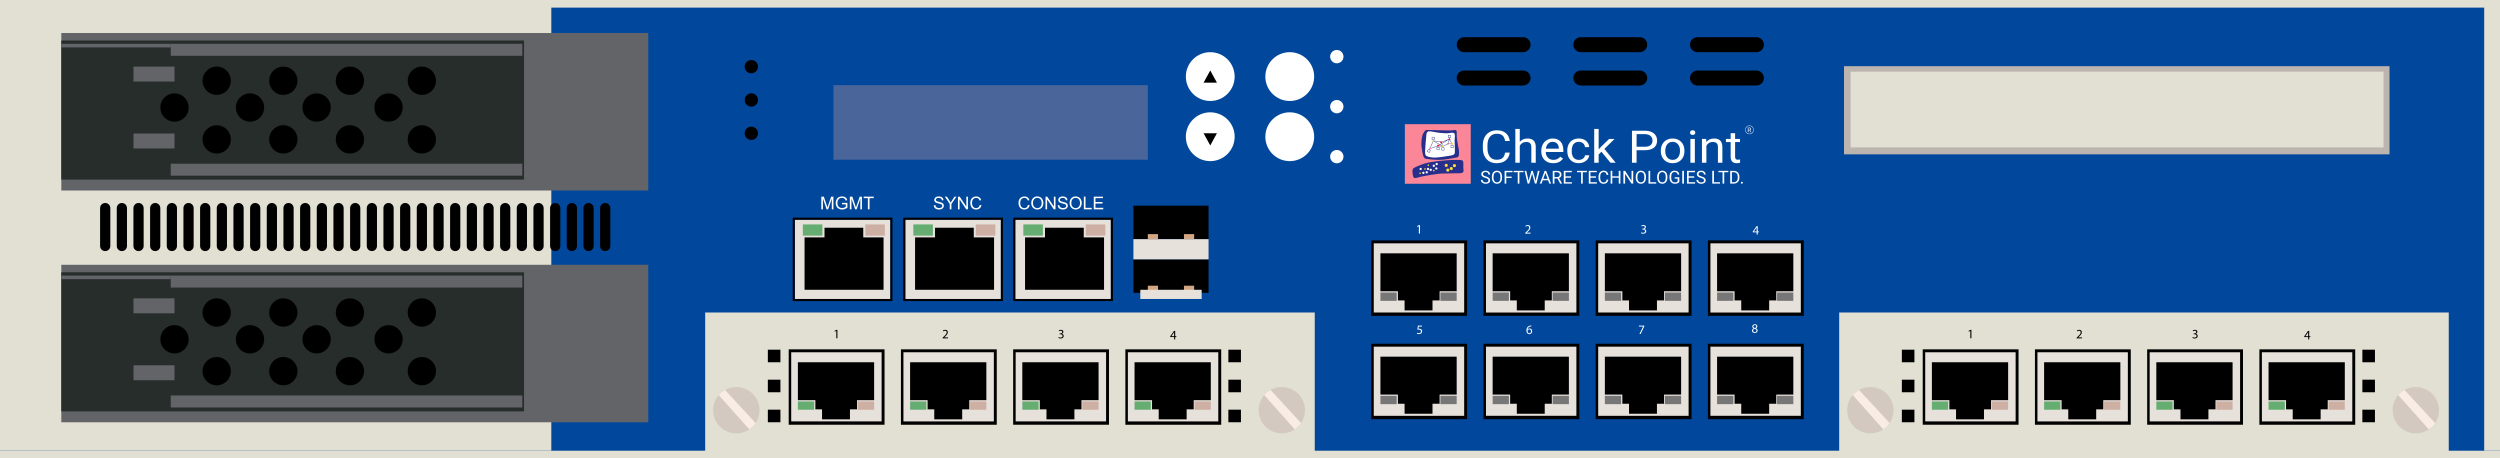 <?xml version="1.0" encoding="utf-8"?>
<!-- Copyright 2022 Virtual Console LLC. All rights reserved. Julia. Generator: Adobe Illustrator 23.1.0, SVG Export Plug-In . SVG Version: 6.00 Build 0)  -->
<svg version="1.1" id="CheckPoint_Power-1_9070" xmlns="http://www.w3.org/2000/svg" xmlns:xlink="http://www.w3.org/1999/xlink"
	 x="0px" y="0px" viewBox="0 0 600 110" style="enable-background:new 0 0 600 110;" xml:space="preserve">
<style type="text/css">
	.st0{fill:#01489D;}
	.st1{fill:#FA8698;}
	.st2{fill:#262F8B;}
	.st3{fill:#FFFFFF;}
	.st4{fill:#FEDD35;}
	.st5{fill:#EA1531;}
	.st6{fill:#E7E1DB;}
	.st7{fill:#777777;}
	.st8{fill:#E2DFD3;}
	.st9{fill:#D3C9C1;}
	.st10{fill:#F9ECE4;}
	.st11{fill:#66AD72;}
	.st12{fill:#CEAFA3;}
	.st13{fill:#BCB5AF;}
	.st14{fill:#D2A683;}
	.st15{enable-background:new    ;}
	.st16{fill:#49659A;}
	.st17{fill:#636468;}
	.st18{fill:#262D2B;}
</style>
<rect class="st0" width="600" height="110"/>
<g>
	<rect x="337.168" y="29.8" class="st1" width="15.812" height="14.303"/>
	<path class="st2" d="M341.662,31.892c0,0,0.298-0.554,0.576-0.661
		c0.277-0.107,4.398,0.107,5.514,0.085c1.117-0.021,1.287-0.145,1.522-0.115
		s0.405,0.201,0.341,0.926c-0.064,0.725,0.213,2.351,0.32,2.828
		c0.107,0.477,0.277,1.272,0.235,1.717c-0.043,0.445,0.064,1.042-0.64,1.148
		c-0.704,0.107-2.956,0.576-4.25,0.554c-1.294-0.021-3.161-0.235-3.261-0.32
		c-0.101-0.085-0.442-0.271-0.634-1.426s-0.277-1.536-0.256-2.241
		S341.256,32.44,341.662,31.892z"/>
	<path class="st3" d="M342.922,31.508c0,0-0.472,0.085-0.557,0.576
		c-0.085,0.49-0.298,3.322-0.32,3.825c-0.021,0.503-0.128,1.249,0.298,1.527
		s1.429,0.384,2.068,0.384c0.64,0,2.529-0.256,3.408-0.426
		c0.878-0.171,1.113-0.192,1.283-0.533c0.171-0.341-0.021-2.681,0-3.196
		c0.021-0.514,0.213-1.474-0.107-1.687c-0.32-0.213-0.769-0.107-1.376-0.021
		c-0.607,0.085-1.428-0.043-2.148-0.085
		C344.753,31.828,343.65,31.508,342.922,31.508z"/>
	<g>
		<path class="st2" d="M344.298,33.528h-0.658v-0.659h0.658V33.528z M343.733,33.434h0.472
			v-0.472h-0.472V33.434z"/>
	</g>
	<g>
		<path class="st2" d="M343.062,36.671l-0.584-0.304l0.304-0.584l0.584,0.304
			L343.062,36.671z M342.604,36.327l0.418,0.218l0.218-0.418l-0.418-0.218
			L342.604,36.327z"/>
	</g>
	<g>
		<polygon class="st2" points="343.12,35.738 343.946,33.724 346.255,35.08 347.485,34.47 
			348.463,34.479 347.841,33.524 347.571,34.451 347.481,34.424 347.808,33.303 
			348.637,34.575 347.507,34.564 346.252,35.186 346.23,35.174 343.992,33.859 
			343.285,35.582 345.125,34.95 345.156,35.038 		"/>
	</g>
	<g>
		<path class="st2" d="M346.323,35.189l-1.321-0.165l0.959-0.582l-0.119-0.339
			l-1.879-0.264l0.013-0.093l1.935,0.272l0.132,0.375l1.177-0.714l-1.216,0.495
			l-0.035-0.087l1.759-0.716l0.042,0.083l-1.695,1.028L346.323,35.189z
			 M345.279,34.964l0.905,0.113l-0.192-0.546L345.279,34.964z"/>
	</g>
	<rect x="343.938" y="33.528" class="st2" width="0.088" height="0.226"/>
	<g>
		<path class="st2" d="M348.18,33.06h-0.658v-0.659h0.658V33.06z M347.615,32.967h0.472
			v-0.472h-0.472V32.967z"/>
	</g>
	<rect x="347.82" y="33.06" class="st2" width="0.088" height="0.226"/>
	<g>
		<path class="st2" d="M348.18,34.861h0.658v0.659h-0.658V34.861z M348.745,34.955h-0.472
			v0.472h0.472V34.955z"/>
	</g>
	<rect x="348.452" y="34.635" class="st2" width="0.088" height="0.226"/>
	<g>
		<path class="st2" d="M345.971,35.415h0.658v0.659h-0.658V35.415z M346.536,35.508h-0.472
			v0.472h0.472V35.508z"/>
	</g>
	<rect x="346.243" y="35.189" class="st2" width="0.088" height="0.226"/>
	<g>
		<path class="st2" d="M344.814,35.292h0.658v0.659h-0.658V35.292z M345.379,35.385h-0.472
			v0.472h0.472V35.385z"/>
	</g>
	<rect x="345.086" y="35.066" class="st2" width="0.088" height="0.226"/>
	
		<rect x="342.98" y="35.817" transform="matrix(0.5 -0.866 0.866 0.5 140.49 315.058)" class="st2" width="0.226" height="0.088"/>
	<path class="st2" d="M338.987,41.216c0,0-0.083-0.691,0.414-0.939
		s2.085-1.092,4.32-1.423c2.234-0.331,5.015-0.528,5.859-0.479
		c0.844,0.049,1.539-0.1,1.605,0.546s-0.017,1.125,0,1.357
		s0.199,0.778-0.066,1.068c-0.265,0.29-1.258,0.251-1.589,0.237
		c-0.331-0.014-3.036,0.06-3.682,0.079c-0.646,0.019-3.917,0.52-4.893,0.768
		c-0.976,0.248-0.959,0.298-1.34,0.314
		C339.236,42.76,339.087,42.436,338.987,41.216z"/>
	<circle class="st4" cx="343.982" cy="33.834" r="0.23"/>
	<circle class="st4" cx="346.287" cy="35.078" r="0.23"/>
	<circle class="st4" cx="348.509" cy="34.494" r="0.23"/>
	<circle class="st5" cx="345.144" cy="34.955" r="0.23"/>
	<circle class="st5" cx="345.878" cy="34.158" r="0.23"/>
	<circle class="st5" cx="347.851" cy="33.434" r="0.23"/>
	<circle class="st1" cx="343.232" cy="35.621" r="0.23"/>
	<circle class="st1" cx="347.522" cy="34.52" r="0.23"/>
	<circle class="st3" cx="340.956" cy="40.55" r="0.273"/>
	<circle class="st3" cx="341.606" cy="41.489" r="0.273"/>
	<circle class="st3" cx="342.411" cy="41.345" r="0.273"/>
	<circle class="st3" cx="342.72" cy="40.55" r="0.273"/>
	<circle class="st3" cx="343.37" cy="40.757" r="0.273"/>
	<circle class="st3" cx="344.113" cy="39.787" r="0.273"/>
	<circle class="st3" cx="344.804" cy="39.374" r="0.273"/>
	<circle class="st3" cx="344.722" cy="40.437" r="0.273"/>
	<circle class="st4" cx="340.812" cy="41.582" r="0.191"/>
	<circle class="st4" cx="341.998" cy="40.55" r="0.191"/>
	<circle class="st4" cx="342.803" cy="39.648" r="0.191"/>
	<circle class="st4" cx="344.113" cy="40.943" r="0.191"/>
	<circle class="st4" cx="347.471" cy="40.824" r="0.376"/>
	<circle class="st4" cx="347.095" cy="39.685" r="0.376"/>
	<circle class="st4" cx="348.313" cy="40.448" r="0.376"/>
	<circle class="st4" cx="349.064" cy="39.75" r="0.376"/>
	<g>
		<g>
			<path class="st3" d="M362.338,36.623c-0.104,0.814-0.431,1.441-0.982,1.883
				c-0.551,0.442-1.284,0.663-2.198,0.663c-0.991,0-1.785-0.326-2.382-0.977
				c-0.597-0.652-0.896-1.523-0.896-2.615v-0.74c0-0.715,0.139-1.344,0.418-1.886
				c0.278-0.542,0.673-0.959,1.184-1.249c0.511-0.291,1.102-0.436,1.774-0.436
				c0.891,0,1.605,0.228,2.143,0.684c0.538,0.456,0.851,1.087,0.939,1.894h-1.112
				c-0.096-0.615-0.304-1.06-0.625-1.335c-0.321-0.275-0.769-0.413-1.345-0.413
				c-0.707,0-1.261,0.24-1.662,0.719c-0.401,0.479-0.602,1.161-0.602,2.046v0.746
				c0,0.835,0.19,1.5,0.57,1.993c0.38,0.493,0.912,0.74,1.596,0.74
				c0.614,0,1.086-0.128,1.414-0.383s0.546-0.7,0.654-1.334H362.338z"/>
			<path class="st3" d="M364.746,34.039c0.472-0.532,1.087-0.798,1.844-0.798
				c1.317,0,1.982,0.681,1.993,2.045v3.777h-1.066v-3.783
				c-0.004-0.412-0.107-0.717-0.308-0.914c-0.202-0.197-0.516-0.296-0.942-0.296
				c-0.346,0-0.649,0.084-0.91,0.254c-0.261,0.169-0.465,0.391-0.611,0.666v4.073
				h-1.066v-8.115h1.066V34.039z"/>
			<path class="st3" d="M372.766,39.169c-0.845,0-1.532-0.254-2.062-0.763
				c-0.53-0.509-0.795-1.189-0.795-2.042v-0.18c0-0.567,0.118-1.073,0.354-1.519
				c0.236-0.446,0.566-0.794,0.991-1.046c0.424-0.252,0.884-0.378,1.38-0.378
				c0.81,0,1.44,0.245,1.89,0.734c0.449,0.49,0.674,1.19,0.674,2.103v0.407
				h-4.223c0.015,0.564,0.195,1.019,0.539,1.366
				c0.344,0.347,0.781,0.52,1.311,0.52c0.376,0,0.695-0.07,0.956-0.211
				c0.261-0.141,0.49-0.328,0.686-0.56l0.651,0.465
				C374.594,38.801,373.81,39.169,372.766,39.169z M372.633,34.045
				c-0.43,0-0.791,0.144-1.083,0.431c-0.292,0.287-0.472,0.689-0.542,1.207h3.122
				v-0.074c-0.031-0.497-0.177-0.881-0.438-1.154
				C373.432,34.181,373.079,34.045,372.633,34.045z"/>
			<path class="st3" d="M378.93,38.371c0.38,0,0.712-0.106,0.997-0.317
				c0.284-0.211,0.442-0.475,0.472-0.792h1.008
				c-0.019,0.328-0.142,0.639-0.369,0.935c-0.227,0.296-0.529,0.532-0.907,0.708
				c-0.378,0.176-0.779,0.264-1.201,0.264c-0.849,0-1.524-0.26-2.025-0.779
				c-0.501-0.519-0.752-1.23-0.752-2.132v-0.164c0-0.556,0.111-1.051,0.334-1.485
				c0.223-0.433,0.542-0.77,0.959-1.009c0.417-0.239,0.909-0.359,1.478-0.359
				c0.699,0,1.28,0.192,1.743,0.576c0.463,0.384,0.71,0.882,0.74,1.495h-1.008
				c-0.031-0.37-0.183-0.674-0.458-0.911c-0.275-0.238-0.614-0.357-1.017-0.357
				c-0.542,0-0.961,0.179-1.259,0.536c-0.298,0.358-0.446,0.874-0.446,1.551v0.185
				c0,0.659,0.148,1.166,0.444,1.521C377.958,38.193,378.381,38.371,378.93,38.371z"/>
			<path class="st3" d="M384.345,36.417l-0.668,0.639v2.007h-1.066v-8.115h1.066v4.908
				l0.57-0.629l1.941-1.881h1.296l-2.425,2.388l2.708,3.328h-1.25L384.345,36.417z
				"/>
			<path class="st3" d="M392.78,36.052v3.011h-1.106v-7.692h3.094
				c0.918,0,1.637,0.215,2.158,0.645c0.52,0.43,0.781,0.998,0.781,1.706
				c0,0.747-0.254,1.322-0.763,1.725c-0.509,0.403-1.238,0.605-2.186,0.605H392.78
				z M392.78,35.223h1.988c0.591,0,1.045-0.128,1.36-0.384
				c0.315-0.256,0.472-0.625,0.472-1.109c0-0.459-0.158-0.825-0.472-1.101
				c-0.315-0.275-0.747-0.418-1.296-0.429h-2.051V35.223z"/>
			<path class="st3" d="M398.593,36.152c0-0.56,0.12-1.064,0.36-1.511
				c0.24-0.447,0.574-0.792,1.002-1.035c0.428-0.243,0.917-0.365,1.466-0.365
				c0.849,0,1.535,0.269,2.06,0.808c0.524,0.539,0.786,1.256,0.786,2.15v0.069
				c0,0.556-0.116,1.056-0.349,1.498c-0.232,0.442-0.565,0.786-0.997,1.033
				c-0.432,0.247-0.929,0.37-1.489,0.37c-0.845,0-1.53-0.269-2.054-0.808
				c-0.524-0.539-0.786-1.252-0.786-2.14V36.152z M399.664,36.269
				c0,0.634,0.16,1.143,0.481,1.527c0.321,0.384,0.75,0.576,1.288,0.576
				c0.542,0,0.972-0.195,1.29-0.584c0.319-0.389,0.478-0.934,0.478-1.635
				c0-0.627-0.162-1.135-0.487-1.524c-0.325-0.389-0.756-0.584-1.293-0.584
				c-0.526,0-0.951,0.192-1.273,0.576C399.826,35.004,399.664,35.554,399.664,36.269z"
				/>
			<path class="st3" d="M405.61,31.831c0-0.159,0.053-0.292,0.158-0.402
				c0.106-0.109,0.262-0.164,0.47-0.164c0.207,0,0.365,0.055,0.472,0.164
				c0.108,0.109,0.161,0.243,0.161,0.402c0,0.158-0.054,0.291-0.161,0.396
				c-0.108,0.106-0.265,0.158-0.472,0.158c-0.207,0-0.364-0.053-0.47-0.158
				C405.662,32.122,405.61,31.989,405.61,31.831z M406.762,39.063h-1.066V33.347
				h1.066V39.063z"/>
			<path class="st3" d="M409.475,33.347l0.035,0.718c0.476-0.549,1.098-0.824,1.867-0.824
				c1.317,0,1.982,0.681,1.993,2.045v3.777h-1.066v-3.783
				c-0.004-0.412-0.107-0.717-0.308-0.914c-0.202-0.197-0.516-0.296-0.942-0.296
				c-0.346,0-0.649,0.084-0.91,0.254c-0.261,0.169-0.465,0.391-0.611,0.666v4.073
				h-1.066V33.347H409.475z"/>
			<path class="st3" d="M416.423,31.963v1.384h1.164v0.755h-1.164v3.549
				c0,0.229,0.052,0.401,0.156,0.516c0.104,0.115,0.28,0.172,0.53,0.172
				c0.123,0,0.292-0.021,0.507-0.063v0.788c-0.28,0.07-0.553,0.105-0.818,0.105
				c-0.476,0-0.835-0.132-1.077-0.396c-0.242-0.264-0.363-0.639-0.363-1.125v-3.545
				h-1.135V33.347h1.135v-1.384H416.423z"/>
		</g>
	</g>
	<g>
		<path class="st3" d="M356.498,42.7c-0.346-0.099-0.598-0.222-0.755-0.367
			c-0.158-0.145-0.236-0.324-0.236-0.537c0-0.241,0.096-0.44,0.289-0.598
			c0.193-0.158,0.443-0.236,0.751-0.236c0.21,0,0.397,0.041,0.562,0.122
			c0.165,0.081,0.292,0.193,0.382,0.336c0.09,0.143,0.135,0.299,0.135,0.469
			h-0.405c0-0.186-0.059-0.331-0.176-0.437c-0.118-0.106-0.284-0.159-0.498-0.159
			c-0.199,0-0.354,0.044-0.465,0.132s-0.167,0.209-0.167,0.365
			c0,0.125,0.053,0.231,0.159,0.317c0.106,0.086,0.286,0.165,0.54,0.237
			c0.254,0.072,0.453,0.15,0.597,0.237c0.144,0.086,0.25,0.187,0.319,0.302
			c0.069,0.115,0.104,0.25,0.104,0.406c0,0.248-0.097,0.446-0.29,0.596
			c-0.193,0.149-0.452,0.224-0.775,0.224c-0.21,0-0.406-0.04-0.588-0.121
			c-0.182-0.081-0.323-0.191-0.421-0.331c-0.099-0.14-0.148-0.299-0.148-0.477
			h0.405c0,0.185,0.068,0.331,0.205,0.438c0.137,0.107,0.319,0.161,0.547,0.161
			c0.213,0,0.376-0.043,0.49-0.13c0.113-0.087,0.17-0.205,0.17-0.355
			c0-0.15-0.053-0.266-0.158-0.348C356.964,42.861,356.773,42.78,356.498,42.7z"/>
		<path class="st3" d="M360.502,42.633c0,0.3-0.05,0.561-0.151,0.785
			c-0.101,0.223-0.244,0.394-0.429,0.512c-0.185,0.118-0.401,0.176-0.647,0.176
			c-0.241,0-0.455-0.059-0.641-0.177c-0.186-0.118-0.331-0.287-0.434-0.506
			c-0.103-0.219-0.156-0.473-0.159-0.762v-0.221c0-0.294,0.051-0.554,0.153-0.779
			c0.102-0.225,0.247-0.398,0.434-0.518c0.187-0.12,0.401-0.18,0.642-0.18
			c0.245,0,0.461,0.059,0.648,0.178c0.187,0.118,0.331,0.29,0.432,0.515
			c0.101,0.225,0.151,0.486,0.151,0.785V42.633z M360.101,42.436
			c0-0.363-0.073-0.641-0.219-0.835c-0.146-0.194-0.349-0.291-0.611-0.291
			c-0.255,0-0.456,0.097-0.602,0.291c-0.146,0.194-0.222,0.463-0.226,0.808v0.225
			c0,0.352,0.074,0.628,0.222,0.829c0.148,0.201,0.351,0.302,0.61,0.302
			c0.261,0,0.462-0.095,0.605-0.285c0.143-0.19,0.216-0.462,0.221-0.816V42.436z"/>
		<path class="st3" d="M362.794,42.713h-1.284v1.351h-0.403v-3.059h1.895v0.33h-1.492
			v1.048h1.284V42.713z"/>
		<path class="st3" d="M365.641,41.335h-0.983v2.729h-0.401v-2.729h-0.981v-0.33h2.366
			V41.335z"/>
		<path class="st3" d="M366.786,43.1l0.059,0.403l0.086-0.363l0.605-2.135h0.34
			l0.59,2.135l0.084,0.37l0.065-0.412l0.475-2.093h0.406l-0.742,3.059h-0.368
			l-0.63-2.229l-0.048-0.233l-0.048,0.233l-0.653,2.229h-0.368l-0.74-3.059
			h0.403L366.786,43.1z"/>
		<path class="st3" d="M371.543,43.263h-1.282l-0.288,0.801h-0.416l1.168-3.059h0.353
			l1.17,3.059h-0.414L371.543,43.263z M370.383,42.934h1.04l-0.521-1.431
			L370.383,42.934z"/>
		<path class="st3" d="M373.783,42.826h-0.719v1.237h-0.405v-3.059h1.013
			c0.345,0,0.61,0.078,0.795,0.235c0.186,0.157,0.278,0.385,0.278,0.685
			c0,0.19-0.051,0.356-0.154,0.498c-0.103,0.142-0.246,0.247-0.43,0.317
			l0.719,1.298v0.025h-0.433L373.783,42.826z M373.064,42.497h0.62
			c0.2,0,0.36-0.052,0.478-0.156c0.118-0.104,0.178-0.243,0.178-0.417
			c0-0.189-0.056-0.335-0.169-0.436c-0.113-0.101-0.276-0.152-0.488-0.154h-0.618
			V42.497z"/>
		<path class="st3" d="M377.039,42.65h-1.326v1.084h1.54v0.33h-1.943v-3.059h1.922
			v0.33h-1.519v0.985h1.326V42.65z"/>
		<path class="st3" d="M380.85,41.335h-0.983v2.729h-0.401v-2.729h-0.981v-0.33h2.366
			V41.335z"/>
		<path class="st3" d="M383.033,42.65H381.708v1.084h1.54v0.33h-1.943v-3.059h1.922v0.33
			h-1.519v0.985h1.326V42.65z"/>
		<path class="st3" d="M386,43.093c-0.038,0.324-0.157,0.573-0.358,0.749
			c-0.201,0.176-0.468,0.264-0.801,0.264c-0.361,0-0.651-0.129-0.869-0.389
			c-0.218-0.259-0.327-0.606-0.327-1.04v-0.294c0-0.284,0.051-0.534,0.152-0.75
			c0.102-0.216,0.245-0.381,0.432-0.497c0.186-0.116,0.402-0.173,0.647-0.173
			c0.325,0,0.586,0.091,0.782,0.272c0.196,0.181,0.31,0.432,0.342,0.753h-0.406
			c-0.035-0.244-0.111-0.421-0.228-0.531c-0.117-0.11-0.281-0.164-0.491-0.164
			c-0.258,0-0.46,0.095-0.606,0.286c-0.146,0.191-0.22,0.462-0.22,0.814v0.296
			c0,0.332,0.069,0.597,0.208,0.793c0.139,0.196,0.333,0.294,0.582,0.294
			c0.224,0,0.396-0.051,0.516-0.152c0.12-0.102,0.199-0.278,0.238-0.531H386z"/>
		<path class="st3" d="M388.901,44.064h-0.405v-1.414h-1.542v1.414h-0.403v-3.059h0.403
			v1.315h1.542v-1.315h0.405V44.064z"/>
		<path class="st3" d="M391.969,44.064h-0.405l-1.54-2.357v2.357h-0.405v-3.059h0.405
			l1.544,2.368v-2.368h0.401V44.064z"/>
		<path class="st3" d="M395.038,42.633c0,0.3-0.05,0.561-0.151,0.785
			c-0.101,0.223-0.244,0.394-0.429,0.512c-0.185,0.118-0.401,0.176-0.647,0.176
			c-0.241,0-0.455-0.059-0.641-0.177c-0.186-0.118-0.331-0.287-0.434-0.506
			c-0.103-0.219-0.156-0.473-0.159-0.762v-0.221c0-0.294,0.051-0.554,0.153-0.779
			c0.102-0.225,0.247-0.398,0.434-0.518c0.187-0.12,0.401-0.18,0.642-0.18
			c0.245,0,0.461,0.059,0.648,0.178c0.187,0.118,0.331,0.29,0.432,0.515
			c0.101,0.225,0.151,0.486,0.151,0.785V42.633z M394.637,42.436
			c0-0.363-0.073-0.641-0.218-0.835c-0.146-0.194-0.35-0.291-0.611-0.291
			c-0.255,0-0.456,0.097-0.602,0.291c-0.146,0.194-0.222,0.463-0.226,0.808v0.225
			c0,0.352,0.074,0.628,0.222,0.829c0.148,0.201,0.351,0.302,0.61,0.302
			c0.261,0,0.462-0.095,0.605-0.285c0.143-0.19,0.216-0.462,0.221-0.816V42.436z"/>
		<path class="st3" d="M396.049,43.734h1.45v0.33h-1.855v-3.059h0.405V43.734z"/>
		<path class="st3" d="M400.175,42.633c0,0.3-0.05,0.561-0.151,0.785
			c-0.101,0.223-0.244,0.394-0.429,0.512c-0.185,0.118-0.401,0.176-0.647,0.176
			c-0.241,0-0.455-0.059-0.641-0.177c-0.186-0.118-0.331-0.287-0.434-0.506
			c-0.103-0.219-0.156-0.473-0.159-0.762v-0.221c0-0.294,0.051-0.554,0.153-0.779
			c0.102-0.225,0.247-0.398,0.434-0.518c0.187-0.12,0.401-0.18,0.642-0.18
			c0.245,0,0.461,0.059,0.648,0.178c0.187,0.118,0.331,0.29,0.432,0.515
			c0.101,0.225,0.151,0.486,0.151,0.785V42.633z M399.774,42.436
			c0-0.363-0.073-0.641-0.218-0.835c-0.146-0.194-0.35-0.291-0.611-0.291
			c-0.255,0-0.456,0.097-0.602,0.291c-0.146,0.194-0.222,0.463-0.226,0.808v0.225
			c0,0.352,0.074,0.628,0.222,0.829c0.148,0.201,0.351,0.302,0.61,0.302
			c0.261,0,0.462-0.095,0.605-0.285c0.143-0.19,0.216-0.462,0.221-0.816V42.436z"/>
		<path class="st3" d="M403.039,43.663c-0.104,0.148-0.248,0.259-0.434,0.333
			c-0.186,0.074-0.402,0.11-0.648,0.11c-0.249,0-0.471-0.058-0.664-0.175
			c-0.193-0.117-0.343-0.283-0.449-0.499c-0.106-0.216-0.16-0.466-0.163-0.75
			v-0.267c0-0.461,0.108-0.818,0.323-1.072c0.215-0.253,0.517-0.38,0.907-0.38
			c0.319,0,0.576,0.082,0.771,0.245c0.195,0.163,0.314,0.395,0.357,0.694h-0.403
			c-0.076-0.406-0.317-0.609-0.723-0.609c-0.27,0-0.475,0.095-0.615,0.285
			c-0.139,0.19-0.21,0.465-0.211,0.825v0.25c0,0.343,0.078,0.617,0.235,0.819
			c0.157,0.203,0.369,0.304,0.637,0.304c0.151,0,0.284-0.017,0.397-0.05
			c0.113-0.034,0.207-0.09,0.282-0.17v-0.685h-0.708v-0.33h1.109V43.663z"/>
		<path class="st3" d="M404.144,44.064h-0.403v-3.059h0.403V44.064z"/>
		<path class="st3" d="M406.611,42.65h-1.326v1.084h1.54v0.33h-1.943v-3.059h1.922
			v0.33h-1.519v0.985h1.326V42.65z"/>
		<path class="st3" d="M408.229,42.7c-0.346-0.099-0.598-0.222-0.755-0.367
			c-0.158-0.145-0.236-0.324-0.236-0.537c0-0.241,0.096-0.44,0.289-0.598
			c0.193-0.158,0.443-0.236,0.751-0.236c0.21,0,0.397,0.041,0.562,0.122
			c0.165,0.081,0.292,0.193,0.382,0.336c0.09,0.143,0.136,0.299,0.136,0.469
			h-0.406c0-0.186-0.059-0.331-0.176-0.437c-0.118-0.106-0.284-0.159-0.498-0.159
			c-0.199,0-0.354,0.044-0.465,0.132c-0.111,0.088-0.167,0.209-0.167,0.365
			c0,0.125,0.053,0.231,0.159,0.317c0.106,0.086,0.286,0.165,0.54,0.237
			c0.254,0.072,0.453,0.15,0.597,0.237c0.144,0.086,0.25,0.187,0.319,0.302
			c0.069,0.115,0.104,0.25,0.104,0.406c0,0.248-0.097,0.446-0.29,0.596
			c-0.193,0.149-0.452,0.224-0.775,0.224c-0.21,0-0.406-0.04-0.588-0.121
			c-0.182-0.081-0.323-0.191-0.421-0.331c-0.099-0.14-0.148-0.299-0.148-0.477
			h0.405c0,0.185,0.068,0.331,0.205,0.438c0.137,0.107,0.319,0.161,0.547,0.161
			c0.213,0,0.376-0.043,0.49-0.13c0.113-0.087,0.17-0.205,0.17-0.355
			c0-0.15-0.053-0.266-0.158-0.348C408.695,42.861,408.504,42.78,408.229,42.7z"/>
		<path class="st3" d="M411.351,43.734h1.45v0.33h-1.855v-3.059h0.405V43.734z"/>
		<path class="st3" d="M414.796,41.335h-0.983v2.729h-0.401v-2.729h-0.981v-0.33h2.366
			V41.335z"/>
		<path class="st3" d="M415.25,44.064v-3.059h0.863c0.266,0,0.501,0.059,0.706,0.176
			c0.205,0.118,0.362,0.285,0.474,0.502c0.111,0.217,0.168,0.466,0.169,0.748
			v0.195c0,0.289-0.056,0.541-0.167,0.759c-0.111,0.217-0.27,0.384-0.477,0.5
			c-0.207,0.116-0.447,0.176-0.722,0.179H415.25z M415.654,41.335v2.399h0.424
			c0.311,0,0.553-0.097,0.726-0.29s0.26-0.469,0.26-0.826v-0.179
			c0-0.348-0.082-0.618-0.245-0.811c-0.163-0.193-0.395-0.291-0.694-0.293H415.654z"
			/>
		<path class="st3" d="M417.805,43.86c0-0.067,0.02-0.123,0.06-0.168
			c0.04-0.045,0.1-0.067,0.18-0.067c0.08,0,0.14,0.022,0.182,0.067
			c0.041,0.045,0.062,0.101,0.062,0.168c0,0.064-0.021,0.118-0.062,0.162
			c-0.041,0.043-0.102,0.065-0.182,0.065c-0.08,0-0.14-0.022-0.18-0.065
			C417.825,43.978,417.805,43.925,417.805,43.86z"/>
	</g>
	<g>
		<g>
			<path class="st3" d="M419.893,31.281h-0.262v0.451h-0.148v-1.115h0.369
				c0.126,0,0.222,0.029,0.29,0.086c0.068,0.057,0.101,0.14,0.101,0.25
				c0,0.069-0.019,0.13-0.056,0.182s-0.09,0.09-0.157,0.116l0.262,0.473v0.009
				h-0.158L419.893,31.281z M419.631,31.16h0.226c0.073,0,0.131-0.019,0.174-0.057
				c0.043-0.038,0.065-0.088,0.065-0.152c0-0.069-0.021-0.122-0.062-0.159
				c-0.041-0.037-0.1-0.055-0.178-0.056h-0.225V31.16z"/>
		</g>
		<g>
			<path class="st3" d="M419.864,32.196c-0.571,0-1.035-0.465-1.035-1.036
				c0-0.571,0.464-1.035,1.035-1.035c0.571,0,1.035,0.465,1.035,1.035
				C420.899,31.731,420.435,32.196,419.864,32.196z M419.864,30.218
				c-0.519,0-0.942,0.423-0.942,0.942c0,0.519,0.423,0.942,0.942,0.942
				s0.942-0.423,0.942-0.942C420.806,30.641,420.383,30.218,419.864,30.218z"/>
		</g>
	</g>
</g>
<g>
	<g>
		<rect x="410.199" y="82.9" class="st6" width="22.4" height="17.3"/>
		<path d="M432.899,100.6h-23V82.5h23V100.6z M410.499,99.8h21.7V83.2h-21.7
			V99.8z"/>
	</g>
	<polygon points="416.299,94.7 416.299,96.9 417.899,96.9 417.899,99.3 
		424.599,99.3 424.599,96.9 426.299,96.9 426.299,94.7 430.399,94.7 
		430.399,85.6 412.099,85.6 412.099,94.7 	"/>
	<rect x="412.099" y="95" class="st7" width="3.9" height="2"/>
	<rect x="426.499" y="95" class="st7" width="3.9" height="2"/>
</g>
<g>
	<g>
		<rect x="383.267" y="82.9" class="st6" width="22.4" height="17.3"/>
		<path d="M405.967,100.6h-23V82.5h23V100.6z M383.567,99.8H405.267V83.2h-21.7
			V99.8z"/>
	</g>
	<polygon points="389.367,94.7 389.367,96.9 390.967,96.9 390.967,99.3 
		397.667,99.3 397.667,96.9 399.367,96.9 399.367,94.7 403.467,94.7 
		403.467,85.6 385.167,85.6 385.167,94.7 	"/>
	<rect x="385.167" y="95" class="st7" width="3.9" height="2"/>
	<rect x="399.567" y="95" class="st7" width="3.9" height="2"/>
</g>
<g>
	<g>
		<rect x="356.334" y="82.9" class="st6" width="22.4" height="17.3"/>
		<path d="M379.034,100.6h-23V82.5h23V100.6z M356.634,99.8h21.7V83.2H356.634
			V99.8z"/>
	</g>
	<polygon points="362.434,94.7 362.434,96.9 364.034,96.9 364.034,99.3 
		370.734,99.3 370.734,96.9 372.434,96.9 372.434,94.7 376.534,94.7 
		376.534,85.6 358.234,85.6 358.234,94.7 	"/>
	<rect x="358.234" y="95" class="st7" width="3.9" height="2"/>
	<rect x="372.634" y="95" class="st7" width="3.9" height="2"/>
</g>
<g>
	<g>
		<rect x="329.401" y="82.9" class="st6" width="22.4" height="17.3"/>
		<path d="M352.101,100.6h-23V82.5h23V100.6z M329.701,99.8h21.7V83.2h-21.7
			V99.8z"/>
	</g>
	<polygon points="335.501,94.7 335.501,96.9 337.101,96.9 337.101,99.3 
		343.801,99.3 343.801,96.9 345.501,96.9 345.501,94.7 349.601,94.7 
		349.601,85.6 331.301,85.6 331.301,94.7 	"/>
	<rect x="331.301" y="95" class="st7" width="3.9" height="2"/>
	<rect x="345.701" y="95" class="st7" width="3.9" height="2"/>
</g>
<g>
	<g>
		<rect x="410.199" y="58.1" class="st6" width="22.4" height="17.3"/>
		<path d="M432.899,75.8h-23V57.7h23V75.8z M410.499,75h21.7V58.4h-21.7
			V75z"/>
	</g>
	<polygon points="416.299,69.9 416.299,72.1 417.899,72.1 417.899,74.5 
		424.599,74.5 424.599,72.1 426.299,72.1 426.299,69.9 430.399,69.9 
		430.399,60.8 412.099,60.8 412.099,69.9 	"/>
	<rect x="412.099" y="70.2" class="st7" width="3.9" height="2"/>
	<rect x="426.499" y="70.2" class="st7" width="3.9" height="2"/>
</g>
<g>
	<g>
		<rect x="383.267" y="58.1" class="st6" width="22.4" height="17.3"/>
		<path d="M405.967,75.8h-23V57.7h23V75.8z M383.567,75H405.267V58.4h-21.7
			V75z"/>
	</g>
	<polygon points="389.367,69.9 389.367,72.1 390.967,72.1 390.967,74.5 
		397.667,74.5 397.667,72.1 399.367,72.1 399.367,69.9 403.467,69.9 
		403.467,60.8 385.167,60.8 385.167,69.9 	"/>
	<rect x="385.167" y="70.2" class="st7" width="3.9" height="2"/>
	<rect x="399.567" y="70.2" class="st7" width="3.9" height="2"/>
</g>
<g>
	<g>
		<rect x="356.334" y="58.1" class="st6" width="22.4" height="17.3"/>
		<path d="M379.034,75.8h-23V57.7h23V75.8z M356.634,75h21.7V58.4H356.634
			V75z"/>
	</g>
	<polygon points="362.434,69.9 362.434,72.1 364.034,72.1 364.034,74.5 
		370.734,74.5 370.734,72.1 372.434,72.1 372.434,69.9 376.534,69.9 
		376.534,60.8 358.234,60.8 358.234,69.9 	"/>
	<rect x="358.234" y="70.2" class="st7" width="3.9" height="2"/>
	<rect x="372.634" y="70.2" class="st7" width="3.9" height="2"/>
</g>
<g>
	<g>
		<rect x="329.401" y="58.1" class="st6" width="22.4" height="17.3"/>
		<path d="M352.101,75.8h-23V57.7h23V75.8z M329.701,75h21.7V58.4h-21.7
			V75z"/>
	</g>
	<polygon points="335.501,69.9 335.501,72.1 337.101,72.1 337.101,74.5 
		343.801,74.5 343.801,72.1 345.501,72.1 345.501,69.9 349.601,69.9 
		349.601,60.8 331.301,60.8 331.301,69.9 	"/>
	<rect x="331.301" y="70.2" class="st7" width="3.9" height="2"/>
	<rect x="345.701" y="70.2" class="st7" width="3.9" height="2"/>
</g>
<g>
	<path class="st3" d="M340.524,54.282h-0.006l-0.352,0.189l-0.053-0.209l0.442-0.236h0.233
		v2.023h-0.265V54.282z"/>
</g>
<g>
	<path class="st3" d="M366.046,56.067V55.899l0.215-0.209
		c0.517-0.491,0.75-0.753,0.753-1.058c0-0.206-0.1-0.396-0.402-0.396
		c-0.184,0-0.336,0.093-0.43,0.171l-0.087-0.193
		c0.14-0.118,0.339-0.205,0.573-0.205c0.436,0,0.619,0.299,0.619,0.589
		c0,0.373-0.271,0.675-0.697,1.086l-0.162,0.149v0.006h0.909v0.228H366.046z"/>
</g>
<g>
	<path class="st3" d="M393.909,55.751c0.078,0.05,0.258,0.128,0.448,0.128
		c0.352,0,0.46-0.225,0.458-0.393c-0.003-0.283-0.258-0.404-0.523-0.404h-0.153
		v-0.206h0.153c0.199,0,0.451-0.103,0.451-0.342c0-0.162-0.103-0.306-0.355-0.306
		c-0.162,0-0.317,0.072-0.404,0.134l-0.072-0.199
		c0.106-0.077,0.312-0.155,0.529-0.155c0.398,0,0.579,0.236,0.579,0.482
		c0,0.209-0.125,0.386-0.374,0.477v0.006c0.249,0.05,0.451,0.236,0.451,0.521
		c0,0.323-0.252,0.606-0.738,0.606c-0.227,0-0.426-0.071-0.526-0.137
		L393.909,55.751z"/>
</g>
<g>
	<path class="st3" d="M421.599,56.312v-0.551h-0.94v-0.181l0.902-1.292h0.296v1.258h0.283
		v0.215h-0.283v0.551H421.599z M421.599,55.546v-0.676
		c0-0.105,0.003-0.212,0.009-0.317h-0.009c-0.062,0.118-0.112,0.205-0.168,0.299
		l-0.495,0.688v0.006H421.599z"/>
</g>
<g>
	<path class="st3" d="M341.263,78.369h-0.772l-0.078,0.52
		c0.047-0.006,0.09-0.012,0.165-0.012c0.156,0,0.311,0.034,0.436,0.108
		c0.159,0.091,0.29,0.265,0.29,0.52c0,0.396-0.314,0.691-0.753,0.691
		c-0.221,0-0.408-0.062-0.504-0.124l0.068-0.209
		c0.084,0.05,0.249,0.112,0.433,0.112c0.258,0,0.479-0.168,0.479-0.439
		c-0.003-0.261-0.178-0.448-0.582-0.448c-0.115,0-0.206,0.013-0.28,0.022
		l0.131-0.972h0.968V78.369z"/>
</g>
<g>
	<path class="st3" d="M367.521,78.332c-0.056-0.003-0.127,0-0.206,0.012
		c-0.429,0.072-0.657,0.387-0.704,0.72h0.01
		c0.096-0.128,0.265-0.233,0.488-0.233c0.358,0,0.61,0.258,0.61,0.653
		c0,0.37-0.252,0.713-0.672,0.713c-0.433,0-0.716-0.336-0.716-0.862
		c0-0.398,0.143-0.713,0.342-0.912c0.168-0.165,0.392-0.268,0.647-0.299
		c0.081-0.013,0.149-0.016,0.199-0.016V78.332z M367.444,79.499
		c0-0.289-0.165-0.464-0.417-0.464c-0.165,0-0.317,0.103-0.392,0.249
		c-0.019,0.031-0.031,0.071-0.031,0.121c0.006,0.333,0.159,0.579,0.445,0.579
		C367.285,79.984,367.444,79.789,367.444,79.499z"/>
</g>
<g>
	<path class="st3" d="M394.629,78.139v0.181l-0.881,1.843h-0.283l0.878-1.79V78.366h-0.99
		v-0.228H394.629z"/>
</g>
<g>
	<path class="st3" d="M420.471,79.365c0-0.255,0.152-0.436,0.401-0.542l-0.003-0.009
		c-0.224-0.105-0.321-0.28-0.321-0.455c0-0.32,0.271-0.538,0.626-0.538
		c0.392,0,0.588,0.246,0.588,0.498c0,0.171-0.084,0.354-0.333,0.474v0.009
		c0.252,0.1,0.408,0.277,0.408,0.523c0,0.352-0.302,0.588-0.688,0.588
		C420.726,79.913,420.471,79.661,420.471,79.365z M421.56,79.352
		c0-0.245-0.171-0.364-0.445-0.441c-0.237,0.068-0.364,0.224-0.364,0.417
		c-0.01,0.205,0.146,0.386,0.404,0.386
		C421.402,79.714,421.56,79.561,421.56,79.352z M420.807,78.341
		c0,0.203,0.153,0.312,0.386,0.374c0.174-0.06,0.308-0.184,0.308-0.367
		c0-0.162-0.097-0.33-0.342-0.33C420.931,78.017,420.807,78.167,420.807,78.341z"/>
</g>
<rect y="108.172" class="st8" width="600" height="1.828"/>
<g>
	<rect class="st8" width="600" height="1.828"/>
</g>
<rect x="169.244" y="75" class="st8" width="146.295" height="33.344"/>
<g>
	<circle class="st9" cx="307.636" cy="98.45" r="5.563"/>
	<path class="st10" d="M303.419,94.822c0,0,0.247-0.304,0.651-0.641
		c0.443-0.369,0.851-0.59,0.851-0.59l7.344,7.948c0,0-0.2,0.366-0.641,0.792
		c-0.59,0.57-0.868,0.726-0.868,0.726L303.419,94.822z"/>
</g>
<g>
	<circle class="st9" cx="176.72" cy="98.45" r="5.563"/>
	<path class="st10" d="M172.503,94.822c0,0,0.247-0.304,0.651-0.641
		c0.443-0.369,0.851-0.59,0.851-0.59l7.344,7.948c0,0-0.2,0.366-0.641,0.792
		c-0.59,0.57-0.868,0.726-0.868,0.726L172.503,94.822z"/>
</g>
<g>
	<g>
		<rect x="189.591" y="84.242" class="st6" width="22.4" height="17.3"/>
		<path d="M212.291,101.942h-23V83.842h23V101.942z M189.891,101.142h21.7V84.542h-21.7
			V101.142z"/>
	</g>
	<polygon points="195.691,96.042 195.691,98.242 197.291,98.242 197.291,100.642 
		203.991,100.642 203.991,98.242 205.691,98.242 205.691,96.042 209.791,96.042 
		209.791,86.942 191.491,86.942 191.491,96.042 	"/>
	<rect x="191.491" y="96.342" class="st11" width="3.9" height="2"/>
	<rect x="205.891" y="96.342" class="st12" width="3.9" height="2"/>
</g>
<g>
	<g>
		<rect x="216.524" y="84.242" class="st6" width="22.4" height="17.3"/>
		<path d="M239.224,101.942h-23V83.842h23V101.942z M216.824,101.142h21.7V84.542h-21.7
			V101.142z"/>
	</g>
	<polygon points="222.624,96.042 222.624,98.242 224.224,98.242 224.224,100.642 
		230.924,100.642 230.924,98.242 232.624,98.242 232.624,96.042 236.724,96.042 
		236.724,86.942 218.424,86.942 218.424,96.042 	"/>
	<rect x="218.424" y="96.342" class="st11" width="3.9" height="2"/>
	<rect x="232.824" y="96.342" class="st12" width="3.9" height="2"/>
</g>
<g>
	<g>
		<rect x="243.457" y="84.242" class="st6" width="22.4" height="17.3"/>
		<path d="M266.157,101.942h-23V83.842h23V101.942z M243.757,101.142h21.7V84.542h-21.7
			V101.142z"/>
	</g>
	<polygon points="249.557,96.042 249.557,98.242 251.157,98.242 251.157,100.642 
		257.857,100.642 257.857,98.242 259.557,98.242 259.557,96.042 263.657,96.042 
		263.657,86.942 245.357,86.942 245.357,96.042 	"/>
	<rect x="245.357" y="96.342" class="st11" width="3.9" height="2"/>
	<rect x="259.757" y="96.342" class="st12" width="3.9" height="2"/>
</g>
<g>
	<g>
		<rect x="270.39" y="84.242" class="st6" width="22.4" height="17.3"/>
		<path d="M293.09,101.942h-23V83.842h23V101.942z M270.69,101.142h21.7V84.542H270.69
			V101.142z"/>
	</g>
	<polygon points="276.49,96.042 276.49,98.242 278.09,98.242 278.09,100.642 
		284.79,100.642 284.79,98.242 286.49,98.242 286.49,96.042 290.59,96.042 
		290.59,86.942 272.29,86.942 272.29,96.042 	"/>
	<rect x="272.29" y="96.342" class="st11" width="3.9" height="2"/>
	<rect x="286.69" y="96.342" class="st12" width="3.9" height="2"/>
</g>
<g>
	<path d="M200.714,79.424h-0.006l-0.352,0.189l-0.053-0.209l0.442-0.236h0.233v2.023
		h-0.265V79.424z"/>
</g>
<g>
	<path d="M226.237,81.209v-0.168l0.215-0.209c0.517-0.491,0.75-0.753,0.753-1.058
		c0-0.206-0.1-0.396-0.402-0.396c-0.184,0-0.336,0.093-0.43,0.171l-0.087-0.193
		c0.14-0.118,0.339-0.205,0.573-0.205c0.436,0,0.619,0.299,0.619,0.589
		c0,0.373-0.271,0.675-0.697,1.086l-0.162,0.149v0.006h0.909v0.228H226.237z"/>
</g>
<g>
	<path d="M254.1,80.893c0.078,0.05,0.258,0.128,0.448,0.128
		c0.352,0,0.46-0.225,0.458-0.393c-0.003-0.283-0.258-0.404-0.523-0.404h-0.153
		v-0.206h0.153c0.199,0,0.451-0.103,0.451-0.342c0-0.162-0.103-0.306-0.355-0.306
		c-0.162,0-0.317,0.072-0.404,0.134l-0.072-0.199
		c0.106-0.077,0.312-0.155,0.529-0.155c0.398,0,0.579,0.236,0.579,0.482
		c0,0.209-0.125,0.386-0.374,0.477v0.006c0.249,0.05,0.451,0.236,0.451,0.521
		c0,0.323-0.252,0.606-0.738,0.606c-0.227,0-0.426-0.071-0.526-0.137
		L254.1,80.893z"/>
</g>
<g>
	<path d="M281.789,81.454v-0.551h-0.94v-0.181l0.902-1.292h0.296v1.258h0.283v0.215
		h-0.283v0.551H281.789z M281.789,80.688v-0.676c0-0.105,0.003-0.212,0.009-0.317
		h-0.009c-0.062,0.118-0.112,0.205-0.168,0.299l-0.495,0.688v0.006H281.789z"/>
</g>
<rect x="442.56" y="15.881" class="st13" width="130.923" height="21.159"/>
<rect x="444.132" y="17.202" class="st8" width="127.917" height="18.167"/>
<g>
	<g>
		<rect x="217.274" y="52.734" class="st6" width="22.935" height="19.022"/>
		<path d="M240.209,52.734v19.022h-22.935V52.734H240.209 M240.709,52.234h-0.5h-22.935h-0.5
			v0.5v19.022v0.5h0.5h22.935h0.5v-0.5V52.734V52.234L240.709,52.234z"/>
	</g>
	<polygon points="233.706,56.978 233.706,54.653 224.406,54.653 224.406,56.978 
		219.618,56.978 219.618,69.547 238.575,69.547 238.575,56.978 	"/>
	<rect x="219.201" y="53.859" class="st11" width="4.692" height="2.692"/>
	<rect x="234.199" y="53.859" class="st12" width="4.692" height="2.692"/>
</g>
<g>
	<g>
		<rect x="243.669" y="52.734" class="st6" width="22.935" height="19.022"/>
		<path d="M266.605,52.734v19.022h-22.935V52.734H266.605 M267.105,52.234h-0.5h-22.935h-0.5
			v0.5v19.022v0.5h0.5h22.935h0.5v-0.5V52.734V52.234L267.105,52.234z"/>
	</g>
	<polygon points="260.101,56.978 260.101,54.653 250.801,54.653 250.801,56.978 
		246.013,56.978 246.013,69.547 264.971,69.547 264.971,56.978 	"/>
	<rect x="245.596" y="53.859" class="st11" width="4.692" height="2.692"/>
	<rect x="260.594" y="53.859" class="st12" width="4.692" height="2.692"/>
</g>
<g>
	<g>
		<rect x="190.751" y="52.734" class="st6" width="22.935" height="19.022"/>
		<path d="M213.686,52.734v19.022h-22.935V52.734H213.686 M214.186,52.234h-0.5h-22.935h-0.5
			v0.5v19.022v0.5h0.5h22.935h0.5v-0.5V52.734V52.234L214.186,52.234z"/>
	</g>
	<polygon points="207.183,56.978 207.183,54.653 197.883,54.653 197.883,56.978 
		193.094,56.978 193.094,69.547 212.052,69.547 212.052,56.978 	"/>
	<rect x="192.678" y="53.859" class="st11" width="4.692" height="2.692"/>
	<rect x="207.675" y="53.859" class="st12" width="4.692" height="2.692"/>
</g>
<g>
	<rect x="272.021" y="49.363" width="18.031" height="8.035"/>
	<rect x="272.021" y="62.245" width="18.031" height="8.035"/>
	<rect x="272.021" y="57.399" class="st6" width="18.031" height="4.846"/>
	<rect x="275.476" y="68.57" class="st14" width="2.45" height="1.71"/>
	<rect x="284.148" y="68.57" class="st14" width="2.45" height="1.71"/>
	<rect x="275.476" y="56.184" class="st14" width="2.45" height="1.215"/>
	<rect x="284.148" y="56.184" class="st14" width="2.45" height="1.215"/>
	<rect x="273.674" y="69.547" class="st6" width="14.725" height="2.209"/>
</g>
<g class="st15">
	<path class="st3" d="M197.114,50.237v-3.042h0.606l0.72,2.153
		c0.066,0.201,0.115,0.352,0.146,0.451c0.034-0.111,0.088-0.273,0.162-0.488
		l0.729-2.116h0.542v3.042h-0.388v-2.547l-0.884,2.547h-0.363l-0.88-2.59v2.59
		H197.114z"/>
	<path class="st3" d="M202.09,49.044v-0.356l1.289-0.003v1.129
		c-0.198,0.158-0.402,0.276-0.612,0.356c-0.21,0.079-0.426,0.119-0.647,0.119
		c-0.299,0-0.57-0.063-0.814-0.191c-0.245-0.128-0.429-0.313-0.553-0.556
		s-0.187-0.513-0.187-0.812c0-0.296,0.062-0.572,0.186-0.829
		c0.124-0.257,0.302-0.447,0.534-0.571c0.232-0.125,0.5-0.188,0.803-0.188
		c0.22,0,0.419,0.036,0.597,0.107s0.317,0.17,0.418,0.298
		c0.101,0.127,0.178,0.293,0.23,0.498l-0.363,0.1
		c-0.045-0.155-0.102-0.276-0.17-0.365s-0.165-0.159-0.291-0.213
		s-0.266-0.08-0.419-0.08c-0.184,0-0.343,0.028-0.477,0.084
		c-0.134,0.057-0.243,0.13-0.325,0.222c-0.083,0.091-0.146,0.191-0.192,0.301
		c-0.077,0.188-0.116,0.392-0.116,0.612c0,0.271,0.047,0.498,0.14,0.681
		c0.094,0.183,0.229,0.318,0.408,0.406c0.179,0.089,0.368,0.133,0.569,0.133
		c0.174,0,0.345-0.033,0.511-0.101s0.292-0.139,0.377-0.215v-0.566H202.09z"/>
	<path class="st3" d="M203.96,50.237v-3.042h0.606l0.72,2.153
		c0.066,0.201,0.115,0.352,0.146,0.451c0.034-0.111,0.088-0.273,0.162-0.488
		l0.729-2.116h0.542v3.042h-0.388v-2.547l-0.884,2.547h-0.363l-0.88-2.59v2.59
		H203.96z"/>
	<path class="st3" d="M208.288,50.237v-2.684h-1.002v-0.358h2.412v0.358h-1.007v2.684
		H208.288z"/>
</g>
<g class="st15">
	<path class="st3" d="M224.107,49.261l0.38-0.033c0.018,0.152,0.06,0.277,0.125,0.375
		s0.168,0.176,0.306,0.236s0.294,0.09,0.467,0.09
		c0.154,0,0.289-0.022,0.407-0.068s0.205-0.108,0.263-0.188
		c0.057-0.08,0.086-0.166,0.086-0.261c0-0.096-0.027-0.179-0.083-0.25
		c-0.055-0.071-0.146-0.131-0.274-0.18c-0.082-0.031-0.262-0.081-0.542-0.148
		c-0.279-0.066-0.475-0.13-0.587-0.189c-0.145-0.076-0.253-0.171-0.325-0.283
		c-0.071-0.113-0.107-0.239-0.107-0.379c0-0.153,0.043-0.297,0.131-0.431
		c0.087-0.134,0.214-0.234,0.382-0.304s0.354-0.104,0.558-0.104
		c0.226,0,0.424,0.037,0.597,0.109s0.305,0.18,0.397,0.32
		c0.093,0.142,0.143,0.301,0.149,0.479l-0.386,0.029
		c-0.021-0.192-0.091-0.338-0.211-0.436c-0.12-0.099-0.296-0.147-0.53-0.147
		c-0.244,0-0.421,0.044-0.532,0.134c-0.111,0.089-0.167,0.196-0.167,0.322
		c0,0.109,0.04,0.199,0.118,0.271c0.078,0.07,0.28,0.143,0.607,0.217
		c0.327,0.073,0.552,0.139,0.674,0.193c0.177,0.082,0.308,0.186,0.392,0.311
		s0.126,0.27,0.126,0.433c0,0.162-0.046,0.314-0.139,0.458
		c-0.093,0.143-0.226,0.254-0.399,0.334c-0.173,0.079-0.369,0.119-0.586,0.119
		c-0.275,0-0.506-0.04-0.692-0.12s-0.332-0.201-0.438-0.362
		S224.113,49.464,224.107,49.261z"/>
	<path class="st3" d="M227.936,50.238v-1.289l-1.172-1.753h0.49l0.6,0.917
		c0.111,0.172,0.214,0.343,0.309,0.515c0.091-0.159,0.202-0.339,0.332-0.538
		l0.589-0.894h0.469l-1.214,1.753v1.289H227.936z"/>
	<path class="st3" d="M229.91,50.238v-3.042h0.413l1.598,2.389v-2.389h0.386v3.042h-0.413
		l-1.598-2.391v2.391H229.91z"/>
	<path class="st3" d="M235.154,49.172l0.403,0.102c-0.084,0.33-0.236,0.583-0.456,0.756
		c-0.219,0.174-0.487,0.261-0.804,0.261c-0.328,0-0.595-0.066-0.8-0.2
		c-0.205-0.134-0.362-0.327-0.469-0.58c-0.107-0.253-0.161-0.525-0.161-0.815
		c0-0.317,0.06-0.594,0.181-0.829c0.121-0.236,0.293-0.415,0.517-0.538
		c0.223-0.122,0.469-0.184,0.738-0.184c0.304,0,0.56,0.078,0.768,0.232
		c0.208,0.155,0.352,0.373,0.434,0.654l-0.396,0.093
		c-0.071-0.221-0.173-0.382-0.307-0.483c-0.134-0.101-0.303-0.151-0.506-0.151
		c-0.234,0-0.429,0.057-0.586,0.168c-0.157,0.112-0.268,0.263-0.331,0.452
		c-0.063,0.188-0.095,0.383-0.095,0.584c0,0.259,0.038,0.484,0.113,0.678
		c0.076,0.192,0.193,0.337,0.352,0.433c0.159,0.095,0.331,0.143,0.517,0.143
		c0.226,0,0.417-0.064,0.573-0.194C234.993,49.62,235.099,49.428,235.154,49.172z"/>
</g>
<g class="st15">
	<path class="st3" d="M246.722,49.172l0.403,0.102c-0.084,0.33-0.236,0.583-0.456,0.756
		c-0.219,0.174-0.487,0.261-0.804,0.261c-0.328,0-0.595-0.066-0.8-0.2
		c-0.205-0.134-0.362-0.327-0.469-0.58c-0.107-0.253-0.161-0.525-0.161-0.815
		c0-0.317,0.06-0.594,0.181-0.829c0.121-0.236,0.293-0.415,0.517-0.538
		c0.223-0.122,0.469-0.184,0.738-0.184c0.304,0,0.56,0.078,0.768,0.232
		c0.208,0.155,0.352,0.373,0.434,0.654l-0.396,0.093
		c-0.071-0.221-0.173-0.382-0.307-0.483c-0.134-0.101-0.303-0.151-0.506-0.151
		c-0.234,0-0.429,0.057-0.586,0.168c-0.157,0.112-0.268,0.263-0.331,0.452
		c-0.063,0.188-0.095,0.383-0.095,0.584c0,0.259,0.038,0.484,0.113,0.678
		c0.076,0.192,0.193,0.337,0.352,0.433c0.159,0.095,0.331,0.143,0.517,0.143
		c0.226,0,0.417-0.064,0.573-0.194C246.56,49.62,246.666,49.427,246.722,49.172z"/>
	<path class="st3" d="M247.498,48.756c0-0.505,0.135-0.9,0.407-1.187
		c0.271-0.285,0.621-0.429,1.05-0.429c0.281,0,0.534,0.067,0.76,0.201
		c0.226,0.135,0.397,0.321,0.516,0.562c0.119,0.24,0.178,0.513,0.178,0.817
		c0,0.308-0.062,0.584-0.187,0.827c-0.125,0.244-0.301,0.429-0.529,0.554
		c-0.228,0.125-0.475,0.188-0.739,0.188c-0.286,0-0.542-0.069-0.768-0.207
		c-0.226-0.139-0.396-0.327-0.513-0.567
		C247.556,49.276,247.498,49.023,247.498,48.756z M247.913,48.762
		c0,0.366,0.099,0.655,0.296,0.866c0.197,0.211,0.444,0.316,0.742,0.316
		c0.303,0,0.552-0.106,0.748-0.319s0.294-0.516,0.294-0.907
		c0-0.247-0.042-0.464-0.126-0.648c-0.083-0.185-0.206-0.327-0.367-0.43
		c-0.161-0.102-0.342-0.152-0.542-0.152c-0.285,0-0.53,0.098-0.736,0.294
		C248.016,47.977,247.913,48.304,247.913,48.762z"/>
	<path class="st3" d="M250.922,50.238v-3.042h0.413l1.598,2.389v-2.389h0.386v3.042h-0.413
		l-1.598-2.391v2.391H250.922z"/>
	<path class="st3" d="M253.859,49.26l0.38-0.033c0.018,0.152,0.06,0.277,0.125,0.375
		s0.168,0.176,0.306,0.236s0.294,0.09,0.467,0.09
		c0.154,0,0.289-0.022,0.407-0.068s0.205-0.108,0.263-0.188
		c0.057-0.08,0.086-0.166,0.086-0.261c0-0.096-0.027-0.179-0.083-0.25
		c-0.055-0.071-0.146-0.131-0.274-0.18c-0.082-0.031-0.262-0.081-0.542-0.148
		c-0.279-0.066-0.475-0.13-0.587-0.189c-0.145-0.076-0.253-0.171-0.325-0.283
		c-0.071-0.113-0.107-0.239-0.107-0.379c0-0.153,0.043-0.297,0.131-0.431
		c0.087-0.134,0.214-0.234,0.382-0.304s0.354-0.104,0.558-0.104
		c0.226,0,0.424,0.037,0.597,0.109s0.305,0.18,0.397,0.32
		c0.093,0.142,0.143,0.301,0.149,0.479l-0.386,0.029
		c-0.021-0.192-0.091-0.338-0.211-0.436c-0.12-0.099-0.296-0.147-0.53-0.147
		c-0.244,0-0.421,0.044-0.532,0.134c-0.111,0.089-0.167,0.196-0.167,0.322
		c0,0.109,0.04,0.199,0.118,0.271c0.078,0.07,0.28,0.143,0.607,0.217
		c0.327,0.073,0.552,0.139,0.674,0.193c0.177,0.082,0.308,0.186,0.392,0.311
		s0.126,0.27,0.126,0.433c0,0.162-0.046,0.314-0.139,0.458
		c-0.093,0.143-0.226,0.254-0.399,0.334c-0.173,0.079-0.369,0.119-0.586,0.119
		c-0.275,0-0.506-0.04-0.692-0.12s-0.332-0.201-0.438-0.362
		S253.864,49.464,253.859,49.26z"/>
	<path class="st3" d="M256.708,48.756c0-0.505,0.135-0.9,0.407-1.187
		c0.271-0.285,0.621-0.429,1.05-0.429c0.281,0,0.534,0.067,0.76,0.201
		c0.226,0.135,0.397,0.321,0.516,0.562c0.119,0.24,0.178,0.513,0.178,0.817
		c0,0.308-0.062,0.584-0.187,0.827c-0.125,0.244-0.301,0.429-0.529,0.554
		c-0.228,0.125-0.475,0.188-0.739,0.188c-0.286,0-0.542-0.069-0.768-0.207
		c-0.226-0.139-0.396-0.327-0.513-0.567
		C256.767,49.276,256.708,49.023,256.708,48.756z M257.123,48.762
		c0,0.366,0.099,0.655,0.296,0.866c0.197,0.211,0.444,0.316,0.742,0.316
		c0.303,0,0.552-0.106,0.748-0.319s0.294-0.516,0.294-0.907
		c0-0.247-0.042-0.464-0.126-0.648c-0.083-0.185-0.206-0.327-0.367-0.43
		c-0.161-0.102-0.342-0.152-0.542-0.152c-0.285,0-0.53,0.098-0.736,0.294
		C257.226,47.977,257.123,48.304,257.123,48.762z"/>
	<path class="st3" d="M260.121,50.238v-3.042h0.402V49.879h1.499v0.359H260.121z"/>
	<path class="st3" d="M262.509,50.238v-3.042h2.2v0.358h-1.797v0.932h1.683v0.357h-1.683
		V49.879h1.868v0.359H262.509z"/>
</g>
<rect class="st8" width="132.314" height="108.172"/>
<rect x="596.207" class="st8" width="3.793" height="108.172"/>
<rect x="200.024" y="20.439" class="st16" width="75.452" height="17.899"/>
<circle cx="180.32" cy="15.993" r="1.6"/>
<circle cx="180.32" cy="23.993" r="1.6"/>
<circle cx="180.32" cy="31.993" r="1.6"/>
<circle class="st3" cx="320.834" cy="13.593" r="1.6"/>
<circle class="st3" cx="320.834" cy="25.593" r="1.6"/>
<circle class="st3" cx="320.834" cy="37.593" r="1.6"/>
<circle class="st3" cx="290.46" cy="18.379" r="5.857"/>
<polygon points="290.46,16.915 288.853,19.843 292.067,19.843 "/>
<circle class="st3" cx="290.46" cy="32.813" r="5.857"/>
<circle class="st3" cx="309.54" cy="18.379" r="5.857"/>
<circle class="st3" cx="309.54" cy="32.813" r="5.857"/>
<polygon points="290.46,34.906 292.067,31.978 288.853,31.978 "/>
<path d="M365.539,12.522h-14.139c-0.994,0-1.799-0.805-1.799-1.799v-0
	c0-0.994,0.805-1.799,1.799-1.799h14.139c0.994,0,1.799,0.805,1.799,1.799v0
	C367.338,11.717,366.532,12.522,365.539,12.522z"/>
<path d="M365.539,20.522h-14.139c-0.994,0-1.799-0.805-1.799-1.799v-0
	c0-0.994,0.805-1.799,1.799-1.799h14.139c0.994,0,1.799,0.805,1.799,1.799v0
	C367.338,19.717,366.532,20.522,365.539,20.522z"/>
<path d="M393.539,12.522h-14.139c-0.994,0-1.799-0.805-1.799-1.799v-0
	c0-0.994,0.805-1.799,1.799-1.799h14.139c0.994,0,1.799,0.805,1.799,1.799v0
	C395.338,11.717,394.532,12.522,393.539,12.522z"/>
<path d="M393.539,20.522h-14.139c-0.994,0-1.799-0.805-1.799-1.799v-0
	c0-0.994,0.805-1.799,1.799-1.799h14.139c0.994,0,1.799,0.805,1.799,1.799v0
	C395.338,19.717,394.532,20.522,393.539,20.522z"/>
<path d="M421.539,12.522h-14.139c-0.994,0-1.799-0.805-1.799-1.799v-0
	c0-0.994,0.805-1.799,1.799-1.799h14.139c0.994,0,1.799,0.805,1.799,1.799v0
	C423.338,11.717,422.532,12.522,421.539,12.522z"/>
<path d="M421.539,20.522h-14.139c-0.994,0-1.799-0.805-1.799-1.799v-0
	c0-0.994,0.805-1.799,1.799-1.799h14.139c0.994,0,1.799,0.805,1.799,1.799v0
	C423.338,19.717,422.532,20.522,421.539,20.522z"/>
<rect x="184.283" y="83.926" width="3.016" height="3.016"/>
<rect x="184.283" y="91.125" width="3.016" height="3.016"/>
<rect x="184.283" y="98.323" width="3.016" height="3.016"/>
<rect x="294.809" y="83.926" width="3.016" height="3.016"/>
<rect x="294.809" y="91.125" width="3.016" height="3.016"/>
<rect x="294.809" y="98.323" width="3.016" height="3.016"/>
<rect x="441.406" y="75" class="st8" width="146.295" height="33.344"/>
<g>
	<circle class="st9" cx="579.798" cy="98.45" r="5.563"/>
	<path class="st10" d="M575.581,94.822c0,0,0.247-0.304,0.651-0.641
		c0.443-0.369,0.851-0.59,0.851-0.59l7.344,7.948c0,0-0.2,0.366-0.641,0.792
		c-0.59,0.57-0.868,0.726-0.868,0.726L575.581,94.822z"/>
</g>
<g>
	<circle class="st9" cx="448.882" cy="98.45" r="5.563"/>
	<path class="st10" d="M444.664,94.822c0,0,0.247-0.304,0.651-0.641
		c0.443-0.369,0.851-0.59,0.851-0.59l7.344,7.948c0,0-0.2,0.366-0.641,0.792
		c-0.59,0.57-0.868,0.726-0.868,0.726L444.664,94.822z"/>
</g>
<g>
	<g>
		<rect x="461.753" y="84.242" class="st6" width="22.4" height="17.3"/>
		<path d="M484.453,101.942h-23V83.842h23V101.942z M462.053,101.142h21.7V84.542h-21.7
			V101.142z"/>
	</g>
	<polygon points="467.853,96.042 467.853,98.242 469.453,98.242 469.453,100.642 
		476.153,100.642 476.153,98.242 477.853,98.242 477.853,96.042 481.953,96.042 
		481.953,86.942 463.653,86.942 463.653,96.042 	"/>
	<rect x="463.653" y="96.342" class="st11" width="3.9" height="2"/>
	<rect x="478.053" y="96.342" class="st12" width="3.9" height="2"/>
</g>
<g>
	<g>
		<rect x="488.686" y="84.242" class="st6" width="22.4" height="17.3"/>
		<path d="M511.386,101.942h-23V83.842h23V101.942z M488.986,101.142h21.7V84.542h-21.7
			V101.142z"/>
	</g>
	<polygon points="494.786,96.042 494.786,98.242 496.386,98.242 496.386,100.642 
		503.086,100.642 503.086,98.242 504.786,98.242 504.786,96.042 508.886,96.042 
		508.886,86.942 490.586,86.942 490.586,96.042 	"/>
	<rect x="490.586" y="96.342" class="st11" width="3.9" height="2"/>
	<rect x="504.986" y="96.342" class="st12" width="3.9" height="2"/>
</g>
<g>
	<g>
		<rect x="515.619" y="84.242" class="st6" width="22.4" height="17.3"/>
		<path d="M538.319,101.942h-23V83.842h23V101.942z M515.919,101.142h21.7V84.542h-21.7
			V101.142z"/>
	</g>
	<polygon points="521.719,96.042 521.719,98.242 523.319,98.242 523.319,100.642 
		530.019,100.642 530.019,98.242 531.719,98.242 531.719,96.042 535.819,96.042 
		535.819,86.942 517.519,86.942 517.519,96.042 	"/>
	<rect x="517.519" y="96.342" class="st11" width="3.9" height="2"/>
	<rect x="531.919" y="96.342" class="st12" width="3.9" height="2"/>
</g>
<g>
	<g>
		<rect x="542.552" y="84.242" class="st6" width="22.4" height="17.3"/>
		<path d="M565.252,101.942h-23V83.842h23V101.942z M542.852,101.142h21.7V84.542h-21.7
			V101.142z"/>
	</g>
	<polygon points="548.652,96.042 548.652,98.242 550.252,98.242 550.252,100.642 
		556.952,100.642 556.952,98.242 558.652,98.242 558.652,96.042 562.752,96.042 
		562.752,86.942 544.452,86.942 544.452,96.042 	"/>
	<rect x="544.452" y="96.342" class="st11" width="3.9" height="2"/>
	<rect x="558.852" y="96.342" class="st12" width="3.9" height="2"/>
</g>
<g>
	<path d="M472.876,79.424h-0.006l-0.352,0.189l-0.053-0.209l0.442-0.236h0.233v2.023
		h-0.265V79.424z"/>
</g>
<g>
	<path d="M498.399,81.209v-0.168l0.215-0.209c0.517-0.491,0.75-0.753,0.753-1.058
		c0-0.206-0.1-0.396-0.402-0.396c-0.184,0-0.336,0.093-0.43,0.171l-0.087-0.193
		c0.14-0.118,0.339-0.205,0.573-0.205c0.436,0,0.619,0.299,0.619,0.589
		c0,0.373-0.271,0.675-0.697,1.086l-0.162,0.149v0.006h0.909v0.228H498.399z"/>
</g>
<g>
	<path d="M526.262,80.893c0.078,0.05,0.258,0.128,0.448,0.128
		c0.352,0,0.46-0.225,0.458-0.393c-0.003-0.283-0.258-0.404-0.523-0.404h-0.153
		v-0.206h0.153c0.199,0,0.451-0.103,0.451-0.342c0-0.162-0.103-0.306-0.355-0.306
		c-0.162,0-0.317,0.072-0.404,0.134l-0.072-0.199
		c0.106-0.077,0.312-0.155,0.529-0.155c0.398,0,0.579,0.236,0.579,0.482
		c0,0.209-0.125,0.386-0.374,0.477v0.006c0.249,0.05,0.451,0.236,0.451,0.521
		c0,0.323-0.252,0.606-0.738,0.606c-0.227,0-0.426-0.071-0.526-0.137
		L526.262,80.893z"/>
</g>
<g>
	<path d="M553.951,81.454v-0.551h-0.94v-0.181l0.902-1.292h0.296v1.258h0.283v0.215
		h-0.283v0.551H553.951z M553.951,80.688v-0.676c0-0.105,0.003-0.212,0.009-0.317
		h-0.009c-0.062,0.118-0.112,0.205-0.168,0.299l-0.495,0.688v0.006H553.951z"/>
</g>
<rect x="456.445" y="83.926" width="3.016" height="3.016"/>
<rect x="456.445" y="91.125" width="3.016" height="3.016"/>
<rect x="456.445" y="98.323" width="3.016" height="3.016"/>
<rect x="566.97" y="83.926" width="3.016" height="3.016"/>
<rect x="566.97" y="91.125" width="3.016" height="3.016"/>
<rect x="566.97" y="98.323" width="3.016" height="3.016"/>
<g>
	<rect x="14.714" y="7.924" class="st17" width="140.868" height="37.796"/>
	<rect x="14.714" y="9.723" class="st18" width="111.053" height="33.383"/>
	<circle cx="52.01" cy="19.377" r="3.401"/>
	<circle cx="60.004" cy="25.806" r="3.401"/>
	<circle cx="41.882" cy="25.806" r="3.401"/>
	<circle cx="52.01" cy="33.452" r="3.401"/>
	<circle cx="67.997" cy="19.377" r="3.401"/>
	<circle cx="67.997" cy="33.452" r="3.401"/>
	<circle cx="75.99" cy="25.806" r="3.401"/>
	<circle cx="83.983" cy="19.377" r="3.401"/>
	<circle cx="83.983" cy="33.452" r="3.401"/>
	<circle cx="93.253" cy="25.806" r="3.401"/>
	<circle cx="101.246" cy="19.377" r="3.401"/>
	<circle cx="101.246" cy="33.452" r="3.401"/>
	<rect x="40.976" y="10.514" class="st17" width="84.384" height="2.879"/>
	<rect x="40.976" y="39.289" class="st17" width="84.384" height="2.879"/>
	<rect x="32.035" y="15.982" class="st17" width="9.847" height="3.586"/>
	<rect x="32.035" y="32.044" class="st17" width="9.847" height="3.586"/>
	<rect x="14.714" y="10.514" class="st17" width="26.262" height="0.863"/>
</g>
<g>
	<rect x="14.714" y="63.548" class="st17" width="140.868" height="37.796"/>
	<rect x="14.714" y="65.347" class="st18" width="111.053" height="33.383"/>
	<circle cx="52.01" cy="75.001" r="3.401"/>
	<circle cx="60.004" cy="81.43" r="3.401"/>
	<circle cx="41.882" cy="81.43" r="3.401"/>
	<circle cx="52.01" cy="89.076" r="3.401"/>
	<circle cx="67.997" cy="75.001" r="3.401"/>
	<circle cx="67.997" cy="89.076" r="3.401"/>
	<circle cx="75.99" cy="81.43" r="3.401"/>
	<circle cx="83.983" cy="75.001" r="3.401"/>
	<circle cx="83.983" cy="89.076" r="3.401"/>
	<circle cx="93.253" cy="81.43" r="3.401"/>
	<circle cx="101.246" cy="75.001" r="3.401"/>
	<circle cx="101.246" cy="89.076" r="3.401"/>
	<rect x="40.976" y="66.138" class="st17" width="84.384" height="2.879"/>
	<rect x="40.976" y="94.913" class="st17" width="84.384" height="2.879"/>
	<rect x="32.035" y="71.606" class="st17" width="9.847" height="3.586"/>
	<rect x="32.035" y="87.668" class="st17" width="9.847" height="3.586"/>
	<rect x="14.714" y="66.138" class="st17" width="26.262" height="0.863"/>
</g>
<path d="M25.25,60.264h-0c-0.677,0-1.226-0.549-1.226-1.226v-9.095
	c0-0.677,0.549-1.226,1.226-1.226h0c0.677,0,1.226,0.549,1.226,1.226v9.095
	C26.476,59.715,25.927,60.264,25.25,60.264z"/>
<path d="M29.25,60.264h-0c-0.677,0-1.226-0.549-1.226-1.226v-9.095
	c0-0.677,0.549-1.226,1.226-1.226h0c0.677,0,1.226,0.549,1.226,1.226v9.095
	C30.476,59.715,29.927,60.264,29.25,60.264z"/>
<path d="M33.25,60.264L33.25,60.264c-0.677,0-1.226-0.549-1.226-1.226v-9.095
	c0-0.677,0.549-1.226,1.226-1.226l0,0c0.677,0,1.226,0.549,1.226,1.226v9.095
	C34.476,59.715,33.927,60.264,33.25,60.264z"/>
<path d="M37.25,60.264L37.25,60.264c-0.677,0-1.226-0.549-1.226-1.226v-9.095
	c0-0.677,0.549-1.226,1.226-1.226l0,0c0.677,0,1.226,0.549,1.226,1.226v9.095
	C38.476,59.715,37.927,60.264,37.25,60.264z"/>
<path d="M41.25,60.264L41.25,60.264c-0.677,0-1.226-0.549-1.226-1.226v-9.095
	c0-0.677,0.549-1.226,1.226-1.226l0,0c0.677,0,1.226,0.549,1.226,1.226v9.095
	C42.476,59.715,41.927,60.264,41.25,60.264z"/>
<path d="M49.25,60.264L49.25,60.264c-0.677,0-1.226-0.549-1.226-1.226v-9.095
	c0-0.677,0.549-1.226,1.226-1.226l0,0c0.677,0,1.226,0.549,1.226,1.226v9.095
	C50.476,59.715,49.927,60.264,49.25,60.264z"/>
<path d="M45.25,60.264L45.25,60.264c-0.677,0-1.226-0.549-1.226-1.226v-9.095
	c0-0.677,0.549-1.226,1.226-1.226l0,0c0.677,0,1.226,0.549,1.226,1.226v9.095
	C46.476,59.715,45.927,60.264,45.25,60.264z"/>
<path d="M53.25,60.264L53.25,60.264c-0.677,0-1.226-0.549-1.226-1.226v-9.095
	c0-0.677,0.549-1.226,1.226-1.226l0,0c0.677,0,1.226,0.549,1.226,1.226v9.095
	C54.476,59.715,53.927,60.264,53.25,60.264z"/>
<path d="M57.25,60.264L57.25,60.264c-0.677,0-1.226-0.549-1.226-1.226v-9.095
	c0-0.677,0.549-1.226,1.226-1.226l0,0c0.677,0,1.226,0.549,1.226,1.226v9.095
	C58.476,59.715,57.927,60.264,57.25,60.264z"/>
<path d="M65.25,60.264h-0c-0.677,0-1.226-0.549-1.226-1.226v-9.095
	c0-0.677,0.549-1.226,1.226-1.226h0c0.677,0,1.226,0.549,1.226,1.226v9.095
	C66.476,59.715,65.927,60.264,65.25,60.264z"/>
<path d="M61.25,60.264L61.25,60.264c-0.677,0-1.226-0.549-1.226-1.226v-9.095
	c0-0.677,0.549-1.226,1.226-1.226l0,0c0.677,0,1.226,0.549,1.226,1.226v9.095
	C62.476,59.715,61.927,60.264,61.25,60.264z"/>
<path d="M69.25,60.264h-0c-0.677,0-1.226-0.549-1.226-1.226v-9.095
	c0-0.677,0.549-1.226,1.226-1.226h0c0.677,0,1.226,0.549,1.226,1.226v9.095
	C70.476,59.715,69.927,60.264,69.25,60.264z"/>
<path d="M73.25,60.264h-0c-0.677,0-1.226-0.549-1.226-1.226v-9.095
	c0-0.677,0.549-1.226,1.226-1.226h0c0.677,0,1.226,0.549,1.226,1.226v9.095
	C74.476,59.715,73.927,60.264,73.25,60.264z"/>
<path d="M77.25,60.264h-0c-0.677,0-1.226-0.549-1.226-1.226v-9.095
	c0-0.677,0.549-1.226,1.226-1.226h0c0.677,0,1.226,0.549,1.226,1.226v9.095
	C78.476,59.715,77.927,60.264,77.25,60.264z"/>
<path d="M81.25,60.264h-0c-0.677,0-1.226-0.549-1.226-1.226v-9.095
	c0-0.677,0.549-1.226,1.226-1.226h0c0.677,0,1.226,0.549,1.226,1.226v9.095
	C82.476,59.715,81.927,60.264,81.25,60.264z"/>
<path d="M85.25,60.264h-0c-0.677,0-1.226-0.549-1.226-1.226v-9.095
	c0-0.677,0.549-1.226,1.226-1.226h0c0.677,0,1.226,0.549,1.226,1.226v9.095
	C86.476,59.715,85.927,60.264,85.25,60.264z"/>
<path d="M89.25,60.264h-0c-0.677,0-1.226-0.549-1.226-1.226v-9.095
	c0-0.677,0.549-1.226,1.226-1.226h0c0.677,0,1.226,0.549,1.226,1.226v9.095
	C90.476,59.715,89.927,60.264,89.25,60.264z"/>
<path d="M93.25,60.264h-0c-0.677,0-1.226-0.549-1.226-1.226v-9.095
	c0-0.677,0.549-1.226,1.226-1.226h0c0.677,0,1.226,0.549,1.226,1.226v9.095
	C94.476,59.715,93.927,60.264,93.25,60.264z"/>
<path d="M97.25,60.264h-0c-0.677,0-1.226-0.549-1.226-1.226v-9.095
	c0-0.677,0.549-1.226,1.226-1.226h0c0.677,0,1.226,0.549,1.226,1.226v9.095
	C98.476,59.715,97.927,60.264,97.25,60.264z"/>
<path d="M101.25,60.264h-0c-0.677,0-1.226-0.549-1.226-1.226v-9.095
	c0-0.677,0.549-1.226,1.226-1.226h0c0.677,0,1.226,0.549,1.226,1.226v9.095
	C102.476,59.715,101.927,60.264,101.25,60.264z"/>
<path d="M105.25,60.264h-0c-0.677,0-1.226-0.549-1.226-1.226v-9.095
	c0-0.677,0.549-1.226,1.226-1.226h0c0.677,0,1.226,0.549,1.226,1.226v9.095
	C106.476,59.715,105.927,60.264,105.25,60.264z"/>
<path d="M109.25,60.264h-0c-0.677,0-1.226-0.549-1.226-1.226v-9.095
	c0-0.677,0.549-1.226,1.226-1.226h0c0.677,0,1.226,0.549,1.226,1.226v9.095
	C110.476,59.715,109.927,60.264,109.25,60.264z"/>
<path d="M113.25,60.264h-0c-0.677,0-1.226-0.549-1.226-1.226v-9.095
	c0-0.677,0.549-1.226,1.226-1.226h0c0.677,0,1.226,0.549,1.226,1.226v9.095
	C114.476,59.715,113.927,60.264,113.25,60.264z"/>
<path d="M117.25,60.264h-0c-0.677,0-1.226-0.549-1.226-1.226v-9.095
	c0-0.677,0.549-1.226,1.226-1.226h0c0.677,0,1.226,0.549,1.226,1.226v9.095
	C118.476,59.715,117.927,60.264,117.25,60.264z"/>
<path d="M121.25,60.264h-0c-0.677,0-1.226-0.549-1.226-1.226v-9.095
	c0-0.677,0.549-1.226,1.226-1.226h0c0.677,0,1.226,0.549,1.226,1.226v9.095
	C122.476,59.715,121.927,60.264,121.25,60.264z"/>
<path d="M125.25,60.264h-0c-0.677,0-1.226-0.549-1.226-1.226v-9.095
	c0-0.677,0.549-1.226,1.226-1.226h0c0.677,0,1.226,0.549,1.226,1.226v9.095
	C126.476,59.715,125.927,60.264,125.25,60.264z"/>
<path d="M129.25,60.264L129.25,60.264c-0.677,0-1.226-0.549-1.226-1.226v-9.095
	c0-0.677,0.549-1.226,1.226-1.226l0,0c0.677,0,1.226,0.549,1.226,1.226v9.095
	C130.476,59.715,129.927,60.264,129.25,60.264z"/>
<path d="M133.25,60.264L133.25,60.264c-0.677,0-1.226-0.549-1.226-1.226v-9.095
	c0-0.677,0.549-1.226,1.226-1.226l0,0c0.677,0,1.226,0.549,1.226,1.226v9.095
	C134.476,59.715,133.927,60.264,133.25,60.264z"/>
<path d="M137.25,60.264L137.25,60.264c-0.677,0-1.226-0.549-1.226-1.226v-9.095
	c0-0.677,0.549-1.226,1.226-1.226l0,0c0.677,0,1.226,0.549,1.226,1.226v9.095
	C138.476,59.715,137.927,60.264,137.25,60.264z"/>
<path d="M141.25,60.264L141.25,60.264c-0.677,0-1.226-0.549-1.226-1.226v-9.095
	c0-0.677,0.549-1.226,1.226-1.226l0,0c0.677,0,1.226,0.549,1.226,1.226v9.095
	C142.476,59.715,141.927,60.264,141.25,60.264z"/>
<path d="M145.25,60.264L145.25,60.264c-0.677,0-1.226-0.549-1.226-1.226v-9.095
	c0-0.677,0.549-1.226,1.226-1.226l0,0c0.677,0,1.226,0.549,1.226,1.226v9.095
	C146.476,59.715,145.927,60.264,145.25,60.264z"/>
</svg>
